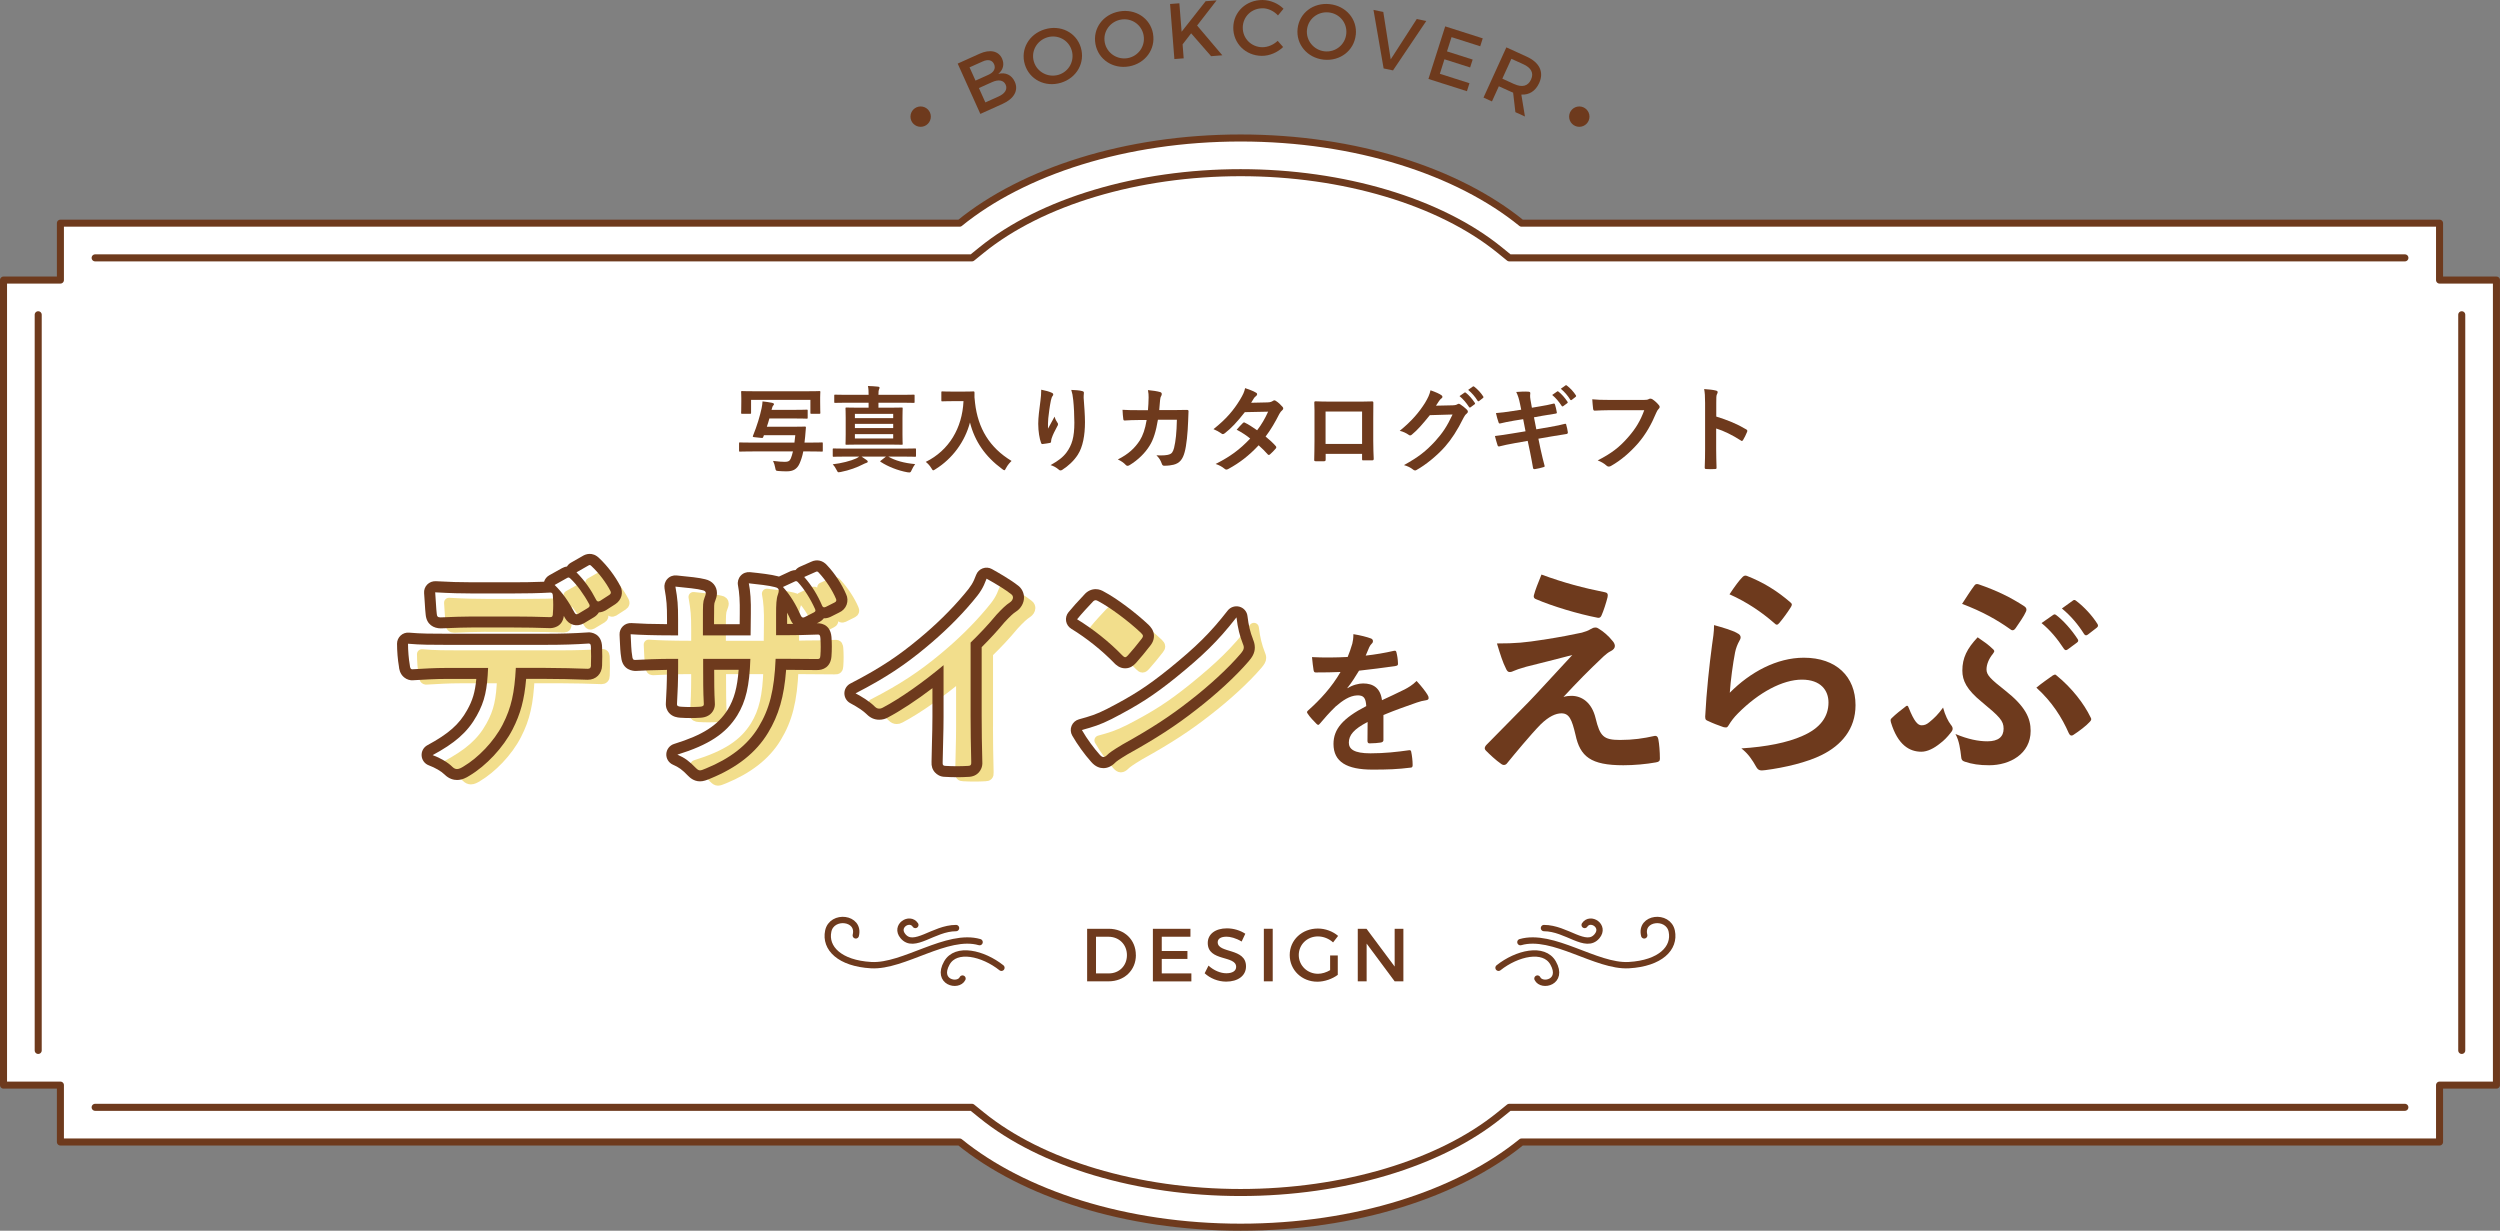 <?xml version="1.0" encoding="UTF-8"?>
<svg id="_イヤー_2" data-name="レイヤー 2" xmlns="http://www.w3.org/2000/svg" width="532.64" height="262.22" viewBox="0 0 532.64 262.22">
  <rect x="0" y="0" width="532.64" height="262.22" fill="#808080" stroke="none"/>
  <defs>
    <style>
      .cls-1, .cls-2 {
        fill: #6e3a1d;
      }

      .cls-2 {
        stroke-miterlimit: 10;
      }

      .cls-2, .cls-3, .cls-4 {
        stroke: #6e3a1d;
      }

      .cls-5 {
        fill: #f2de8c;
        stroke: #f2de8c;
        stroke-width: 2.1px;
      }

      .cls-5, .cls-3, .cls-4 {
        stroke-linecap: round;
        stroke-linejoin: round;
      }

      .cls-3 {
        fill: #fff;
        stroke-width: 1.5px;
      }

      .cls-4 {
        fill: none;
        stroke-width: 1.35px;
      }
    </style>
  </defs>
  <g id="_イヤー_2-2" data-name="レイヤー 2">
    <g>
      <g>
        <path class="cls-3" d="M519.76,59.67v-12.12h-195.58c-13.55-11.01-35.31-18.15-59.86-18.15s-46.31,7.14-59.86,18.15H12.87v12.12H.75V231.19H12.87v12.12H204.46c13.55,11.01,35.31,18.15,59.86,18.15s46.31-7.14,59.86-18.15h195.58v-12.12h12.12V59.67h-12.12Z"/>
        <path class="cls-3" d="M512.37,235.92h-190.81l-2.04,1.65c-12.71,10.33-33.35,16.5-55.2,16.5s-42.49-6.17-55.2-16.5l-2.04-1.65H20.27"/>
        <line class="cls-3" x1="524.49" y1="67.06" x2="524.49" y2="223.8"/>
        <path class="cls-3" d="M20.27,54.94H207.08l2.04-1.65c12.71-10.33,33.35-16.5,55.2-16.5s42.49,6.17,55.2,16.49l2.04,1.66h190.82"/>
        <line class="cls-3" x1="8.14" y1="223.8" x2="8.14" y2="67.06"/>
      </g>
      <g>
        <path class="cls-1" d="M213.5,12.5c.54,1.2,.22,2.42-.81,3.24,1.55-.4,2.87,.24,3.52,1.68,.83,1.84-.16,3.61-2.58,4.7l-4.76,2.15-4.83-10.72,4.66-2.1c2.22-1,4.06-.61,4.81,1.06Zm-1.71,1.16c-.4-.89-1.32-1.08-2.46-.55l-2.76,1.24,1.27,2.82,2.76-1.24c1.15-.52,1.6-1.35,1.19-2.27Zm2.46,4.36c-.43-.95-1.53-1.15-2.93-.5l-2.76,1.24,1.38,3.06,2.76-1.24c1.42-.62,2-1.56,1.56-2.56Z"/>
        <path class="cls-1" d="M230.27,10.11c.98,3.21-.86,6.5-4.22,7.52-3.36,1.02-6.72-.67-7.7-3.89-.98-3.23,.87-6.47,4.23-7.49,3.36-1.02,6.71,.64,7.69,3.85Zm-9.99,3.05c.68,2.23,3.07,3.44,5.27,2.77,2.2-.67,3.46-2.99,2.78-5.22-.68-2.23-3.01-3.42-5.21-2.75-2.22,.68-3.52,2.97-2.84,5.2Z"/>
        <path class="cls-1" d="M245.65,7.16c.6,3.3-1.62,6.35-5.07,6.98-3.45,.62-6.59-1.45-7.19-4.76-.6-3.32,1.62-6.32,5.08-6.94,3.45-.62,6.59,1.42,7.19,4.72Zm-10.28,1.86c.42,2.3,2.65,3.77,4.91,3.36s3.79-2.56,3.37-4.86-2.59-3.75-4.85-3.34c-2.28,.41-3.84,2.54-3.43,4.83Z"/>
        <path class="cls-1" d="M258.04,11.98l-4.26-4.88-1.82,2.35,.23,2.98-1.98,.15-.92-11.73,1.98-.15,.48,6.06,5.12-6.5,2.33-.18-4.15,5.36,5.37,6.34-2.38,.19Z"/>
        <path class="cls-1" d="M269.02,1.77c-2.35-.03-4.22,1.77-4.24,4.09-.03,2.32,1.8,4.17,4.15,4.2,1.18,.01,2.39-.51,3.29-1.36l1.16,1.32c-1.21,1.16-2.91,1.9-4.57,1.88-3.44-.04-6.09-2.67-6.05-6.05,.04-3.34,2.77-5.88,6.25-5.85,1.66,.02,3.32,.73,4.45,1.86l-1.18,1.43c-.85-.93-2.07-1.52-3.26-1.53Z"/>
        <path class="cls-1" d="M288.85,7.44c-.36,3.34-3.34,5.64-6.83,5.27-3.49-.37-5.92-3.25-5.56-6.59,.36-3.36,3.34-5.61,6.83-5.24s5.93,3.22,5.57,6.56Zm-10.39-1.11c-.25,2.32,1.48,4.37,3.77,4.61s4.36-1.39,4.6-3.72c.25-2.32-1.43-4.33-3.72-4.57-2.31-.25-4.4,1.35-4.65,3.68Z"/>
        <path class="cls-1" d="M294.72,2.55l1.58,10.1,5.55-8.6,2.02,.43-7.08,10.52-2-.42-2.16-12.47,2.09,.44Z"/>
        <path class="cls-1" d="M315.91,8.16l-.54,1.7-6.11-1.95-.97,3.04,5.47,1.74-.54,1.68-5.47-1.74-.98,3.09,6.31,2.01-.54,1.7-8.2-2.61,3.57-11.2,8,2.55Z"/>
        <path class="cls-1" d="M322.86,23.87l-.48-4.13c-.16-.05-.33-.13-.5-.21l-2.54-1.15-1.47,3.23-1.8-.82,4.87-10.7,4.34,1.98c2.74,1.25,3.71,3.29,2.65,5.62-.78,1.71-2.12,2.56-3.8,2.46l.77,4.67-2.05-.93Zm-.24-5.96c1.65,.75,2.92,.48,3.58-.97,.64-1.41,0-2.51-1.65-3.26l-2.54-1.15-1.93,4.23,2.54,1.16Z"/>
      </g>
      <g>
        <path class="cls-2" d="M338.15,24.85c0,.92-.75,1.67-1.67,1.67s-1.67-.75-1.67-1.67,.75-1.67,1.67-1.67,1.67,.75,1.67,1.67Z"/>
        <path class="cls-2" d="M197.82,24.85c0,.92-.75,1.67-1.67,1.67s-1.67-.75-1.67-1.67,.75-1.67,1.67-1.67,1.67,.75,1.67,1.67Z"/>
      </g>
      <g>
        <path class="cls-1" d="M160.38,96.18c-1.94,0-2.6,.04-2.72,.04-.2,0-.2-.02-.2-.22v-1.52c0-.2,0-.22,.2-.22,.12,0,.78,.04,2.72,.04h8.88l.18-1.58h-6.68c-.06,.12-.1,.24-.14,.36-.08,.22-.12,.24-.4,.22l-1.52-.16c-.3-.04-.36-.1-.28-.28,.9-2.22,1.5-4.26,1.84-5.88,.1-.46,.18-1.04,.2-1.46,.76,.08,1.32,.16,2.04,.3,.26,.06,.4,.16,.4,.28,0,.14-.08,.22-.18,.32-.12,.12-.2,.4-.28,.7l-.06,.2h5.02c1.76,0,2.32-.04,2.44-.04,.22,0,.24,.02,.24,.22v1.48c0,.2-.02,.22-.24,.22-.12,0-.68-.04-2.44-.04h-5.48c-.16,.6-.34,1.18-.54,1.76h5.6c1.76,0,2.36-.04,2.48-.04,.2,0,.26,.04,.24,.26-.06,.56-.1,1.28-.16,1.9-.04,.46-.1,.88-.14,1.26h1.08c1.78,0,2.5-.04,2.62-.04,.2,0,.2,.02,.2,.22v1.52c0,.2,0,.22-.2,.22-.12,0-.84-.04-2.62-.04h-1.34c-.2,1.06-.48,1.88-.82,2.64-.52,1.12-1.36,1.6-2.64,1.6-.44,0-1.12,0-1.76-.06s-.64-.06-.76-.7c-.1-.54-.24-1.02-.46-1.46,1.06,.14,1.94,.2,2.52,.2,.74,0,1.02-.18,1.26-.72,.16-.4,.32-.88,.46-1.5h-8.56Zm11.54-12.82c1.86,0,2.52-.04,2.64-.04,.2,0,.22,.02,.22,.22,0,.12-.04,.5-.04,1.12v.96c0,1.86,.04,2.2,.04,2.32,0,.2-.02,.22-.22,.22h-1.68c-.2,0-.22-.02-.22-.22v-2.74h-12.64v2.74c0,.2-.02,.22-.22,.22h-1.68c-.2,0-.22-.02-.22-.22,0-.12,.04-.46,.04-2.32v-.78c0-.8-.04-1.16-.04-1.3,0-.2,.02-.22,.22-.22,.14,0,.8,.04,2.66,.04h11.14Z"/>
        <path class="cls-1" d="M180.16,97.28c-1.78,0-2.4,.04-2.52,.04-.2,0-.22-.02-.22-.24v-1.32c0-.2,.02-.22,.22-.22,.12,0,.74,.04,2.52,.04h12.26c1.78,0,2.4-.04,2.52-.04,.2,0,.22,.02,.22,.22v1.32c0,.22-.02,.24-.22,.24-.12,0-.74-.04-2.52-.04h-3.16c1.42,.84,3.32,1.38,5.72,1.6-.28,.38-.56,.84-.74,1.26-.18,.42-.26,.52-.52,.52-.1,0-.28-.02-.4-.04-2.02-.36-4.16-1.22-5.66-2.2-.18-.1-.18-.14,.06-.32l1.04-.82h-5.2c.36,.22,.7,.48,1.06,.72,.2,.14,.26,.24,.26,.34,0,.12-.08,.22-.3,.28s-.44,.18-.78,.34c-1.1,.58-2.82,1.24-4.68,1.6-.22,.04-.38,.06-.46,.06-.16,0-.26-.14-.44-.52-.22-.46-.5-.86-.8-1.18,1.82-.2,3.86-.72,5.02-1.26,.2-.1,.4-.22,.62-.38h-2.9Zm.38-11.48c-1.82,0-2.46,.04-2.58,.04-.2,0-.22-.02-.22-.24v-1.3c0-.2,.02-.22,.22-.22,.12,0,.76,.04,2.58,.04h4.52v-.1c0-.66-.02-1.22-.14-1.78,.7,.02,1.48,.06,2.16,.14,.2,.02,.32,.12,.32,.22,0,.12-.06,.22-.12,.36-.08,.18-.12,.4-.12,1.04v.12h4.9c1.84,0,2.46-.04,2.58-.04,.2,0,.22,.02,.22,.22v1.3c0,.22-.02,.24-.22,.24-.12,0-.74-.04-2.58-.04h-4.9v1.06h2.2c1.92,0,2.6-.04,2.74-.04,.2,0,.22,.02,.22,.22,0,.12-.04,.68-.04,1.96v3.58c0,1.28,.04,1.86,.04,1.98,0,.18-.02,.2-.22,.2-.14,0-.82-.04-2.74-.04h-6.24c-1.92,0-2.62,.04-2.74,.04-.22,0-.24-.02-.24-.2,0-.12,.04-.7,.04-1.98v-3.58c0-1.28-.04-1.82-.04-1.96,0-.2,.02-.22,.24-.22,.12,0,.82,.04,2.74,.04h1.94v-1.06h-4.52Zm1.6,2.38v.9h8.16v-.9h-8.16Zm8.16,3.02v-.9h-8.16v.9h8.16Zm0,1.3h-8.16v.92h8.16v-.92Z"/>
        <path class="cls-1" d="M205.36,83.43c1.44,0,1.88-.04,2-.04,.18,0,.26,.04,.26,.24-.04,.72,0,1.26,.12,2.22,.62,5.4,3.08,9.52,7.78,12.36-.36,.34-.82,.84-1.18,1.52-.16,.32-.24,.46-.36,.46-.1,0-.24-.1-.46-.26-3.64-2.68-5.86-5.94-6.86-9.92-1.08,4.1-3.74,7.72-7.36,9.96-.24,.14-.36,.24-.46,.24-.14,0-.22-.16-.42-.48-.32-.54-.78-1.02-1.18-1.32,4.96-2.44,7.78-7.22,8.04-12.94h-2.48c-1.44,0-1.88,.04-2,.04-.22,0-.24-.02-.24-.22v-1.68c0-.2,.02-.22,.24-.22,.12,0,.56,.04,2,.04h2.56Z"/>
        <path class="cls-1" d="M224.02,83.65c.26,.1,.38,.22,.38,.4,0,.12-.04,.2-.14,.32-.14,.16-.24,.44-.36,.94-.28,1.36-.44,2.78-.56,3.82-.04,.72-.1,1.48-.06,2.2,.44-.78,.86-1.54,1.4-2.56,.18,.6,.38,.96,.62,1.3,.1,.12,.12,.22,.12,.32,0,.16-.08,.32-.2,.5-.44,.84-.9,1.68-1.18,2.56-.06,.18-.08,.36-.1,.6,0,.2-.08,.28-.26,.32-.24,.06-1.1,.18-1.6,.24-.14,.02-.24-.12-.28-.26-.32-.86-.6-2.4-.6-4.06,0-1.34,.22-2.98,.48-4.98,.08-.7,.16-1.38,.16-2.28,.9,.18,1.66,.38,2.18,.62Zm6.5-.34c.4,.1,.44,.2,.4,.54-.04,.28-.04,.64-.04,.92,.14,1.9,.28,3.72,.28,5.16,0,2.84-.46,5.3-1.52,6.94-.78,1.24-2.04,2.42-3.3,3.22-.14,.1-.28,.14-.4,.14-.14,0-.26-.06-.42-.22-.44-.38-1.06-.74-1.7-.92,1.62-.9,2.6-1.62,3.4-2.68,1.16-1.58,1.68-3.22,1.68-6.38,0-1.42-.1-3.5-.24-4.78-.1-.98-.2-1.48-.42-2.18,.88,.04,1.7,.08,2.28,.24Z"/>
        <path class="cls-1" d="M244.58,87.39c.08-.98,.12-1.62,.14-2.7,0-.52-.02-.94-.14-1.58,1.06,.1,1.96,.24,2.6,.42,.26,.08,.34,.24,.34,.42,0,.12-.04,.26-.1,.38-.18,.3-.22,.5-.26,.94-.06,.64-.08,1.12-.18,2.1h3.04c.92,0,1.86-.04,2.78-.04,.32,0,.42,.06,.42,.28,0,.26-.04,1.06-.08,2.12-.08,2.46-.36,5.24-.74,6.58-.4,1.54-1.08,2.38-2.36,2.7-.46,.12-1.18,.22-2.02,.22-.24,0-.4-.14-.48-.4-.26-.74-.58-1.28-1.16-1.82,1.48,.06,2.22-.02,2.72-.18,.54-.18,.8-.5,1.04-1.4,.36-1.52,.54-3.22,.6-6h-4.04c-.4,2.42-.94,4.22-1.78,5.54-.92,1.5-2.4,3-4.24,4.12-.16,.1-.32,.16-.46,.16-.12,0-.26-.06-.38-.2-.4-.44-1-.86-1.68-1.16,2.3-1.16,3.62-2.42,4.7-4.08,.62-1,1.12-2.36,1.44-4.32h-1.8c-.98,0-1.94,.04-2.88,.1-.2,.02-.28-.1-.3-.34-.08-.48-.12-1.2-.16-1.94,1.26,.08,2.16,.08,3.32,.08h2.1Z"/>
        <path class="cls-1" d="M270.08,85.73c.58-.02,.84-.14,1.1-.3,.14-.1,.24-.14,.34-.14s.22,.06,.36,.16c.44,.26,1,.8,1.36,1.22,.12,.12,.16,.24,.16,.36s-.06,.24-.22,.38c-.2,.18-.4,.38-.6,.76-.86,1.7-1.8,3.34-2.94,4.84,.82,.66,1.58,1.36,2.16,2.02,.08,.08,.12,.18,.12,.28,0,.08-.04,.18-.12,.26-.28,.34-.9,.98-1.24,1.26-.08,.06-.16,.1-.24,.1-.06,0-.14-.04-.22-.12-.48-.56-1.28-1.36-1.94-1.94-2.04,2.2-4.1,3.76-6.38,5-.18,.1-.34,.18-.5,.18-.12,0-.24-.06-.38-.18-.64-.52-1.2-.78-1.9-1.02,3.1-1.58,5.1-3.02,7.36-5.42-.76-.62-1.66-1.24-2.88-1.88,.44-.48,.86-1,1.32-1.42,.08-.08,.16-.14,.26-.14,.06,0,.12,.04,.2,.08,.72,.34,1.6,.92,2.58,1.6,.96-1.24,1.7-2.54,2.34-3.96l-4.96,.1c-1.64,2.1-2.94,3.48-4.28,4.5-.14,.1-.26,.18-.4,.18-.1,0-.22-.04-.32-.14-.5-.36-1.02-.64-1.68-.92,2.8-2.22,4.3-4.06,5.66-6.28,.64-1.08,.9-1.62,1.08-2.46,.68,.24,1.72,.58,2.34,.98,.16,.08,.22,.2,.22,.32,0,.14-.1,.3-.24,.4-.18,.12-.32,.28-.42,.42-.16,.28-.28,.48-.62,1l3.52-.08Z"/>
        <path class="cls-1" d="M282.44,96.7v1.18c0,.34-.08,.38-.44,.4-.5,.02-1.08,.02-1.58,0-.34-.02-.44-.06-.42-.3,.02-1.04,.06-2.46,.06-3.98v-4.9c0-1.08,.02-2.16-.04-3.32,0-.2,.08-.28,.22-.28,1.06,.06,2.24,.06,3.58,.06h4.76c1.3,0,2.82,0,3.76-.04,.22,0,.28,.1,.26,.4,0,.98-.02,2.06-.02,3.24v4.78c0,1.74,.06,2.72,.1,3.8,0,.28-.1,.34-.38,.34-.6,.02-1.24,.02-1.84,0-.24,0-.26-.04-.26-.32v-1.06h-7.76Zm7.76-9.02h-7.78v6.9h7.78v-6.9Z"/>
        <path class="cls-1" d="M309.54,86.35c.52-.02,.78-.1,1-.24,.08-.06,.16-.08,.26-.08s.2,.04,.32,.12c.5,.32,.96,.7,1.36,1.08,.18,.16,.26,.32,.26,.46,0,.16-.1,.3-.24,.42-.28,.22-.48,.5-.66,.86-1.34,2.72-2.62,4.66-3.96,6.18-1.72,1.94-4.1,3.88-6.08,4.98-.12,.08-.22,.1-.32,.1-.16,0-.3-.08-.46-.22-.5-.4-1.12-.7-1.9-.92,3.12-1.72,4.7-2.98,6.66-5.1,1.58-1.76,2.5-3.12,3.7-5.68l-4.84,.14c-1.64,2.02-2.64,3.16-3.78,4.1-.14,.14-.28,.22-.42,.22-.1,0-.2-.04-.3-.12-.5-.36-1.24-.72-1.92-.86,2.6-2.12,4.14-3.98,5.38-5.94,.66-1.12,.96-1.74,1.18-2.7,1.14,.4,1.9,.74,2.34,1.06,.14,.1,.2,.22,.2,.34s-.06,.24-.22,.34c-.2,.12-.34,.34-.5,.54-.22,.34-.42,.64-.66,1l3.6-.08Zm2.48-2.7c.1-.08,.18-.06,.3,.04,.62,.48,1.34,1.28,1.9,2.14,.08,.12,.08,.22-.06,.32l-.84,.62c-.14,.1-.24,.08-.34-.06-.6-.92-1.24-1.68-2.02-2.32l1.06-.74Zm1.78-1.3c.12-.08,.18-.06,.3,.04,.74,.56,1.46,1.36,1.9,2.06,.08,.12,.1,.24-.06,.36l-.8,.62c-.16,.12-.26,.06-.34-.06-.54-.86-1.18-1.62-2-2.3l1-.72Z"/>
        <path class="cls-1" d="M323.84,86.01c-.2-1-.42-1.72-.8-2.5,.86-.06,1.74-.12,2.6-.06,.26,.02,.4,.1,.4,.3,0,.22-.12,.58,.04,1.44l.3,1.68,1.64-.28c1.14-.2,2.02-.34,3.06-.62,.1,0,.18,.08,.22,.22,.16,.52,.28,1.04,.4,1.72,0,.14-.1,.2-.3,.22-.92,.16-1.82,.28-2.82,.46l-1.76,.32,.5,2.56,2.9-.5c1.42-.24,2.4-.46,3.14-.66,.26-.06,.32,.02,.34,.22,.14,.5,.26,1,.34,1.6,0,.18-.1,.32-.3,.34-.6,.08-1.8,.28-3.22,.52l-2.76,.48,.46,2.22c.28,1.34,.62,2.62,.88,3.62,.02,.1-.08,.16-.26,.22-.42,.14-1.28,.34-1.82,.42-.26,.02-.38-.08-.4-.24-.14-.74-.36-2.14-.64-3.42l-.5-2.36-2.72,.48c-1.36,.24-2.48,.48-3.24,.68-.22,.08-.38,.02-.46-.22-.2-.58-.4-1.34-.56-1.98,1.22-.14,2.28-.3,3.72-.54l2.8-.46-.5-2.58-1.88,.3c-1.1,.18-2.44,.46-2.98,.6-.2,.06-.3,0-.38-.2-.18-.46-.44-1.44-.56-2,1.08-.08,2.18-.22,3.56-.44l1.82-.28-.26-1.28Zm7.92-2.6c.1-.08,.18-.06,.3,.04,.62,.48,1.34,1.28,1.9,2.14,.08,.12,.08,.22-.06,.32l-.84,.62c-.14,.1-.24,.08-.34-.06-.6-.92-1.24-1.68-2.02-2.32l1.06-.74Zm1.78-1.3c.12-.08,.18-.06,.3,.04,.74,.56,1.46,1.36,1.9,2.06,.08,.12,.1,.24-.06,.36l-.8,.62c-.16,.12-.26,.06-.34-.06-.54-.86-1.18-1.62-2-2.3l1-.72Z"/>
        <path class="cls-1" d="M343.1,87.39c-1.3,0-2.44,.06-3.3,.1-.26,.02-.34-.12-.38-.4-.06-.4-.14-1.44-.18-2.02,.9,.1,1.96,.14,3.84,.14h7.14c.6,0,.82-.04,1.1-.2,.1-.06,.2-.08,.3-.08,.12,0,.24,.04,.38,.1,.54,.34,1.08,.84,1.46,1.32,.1,.12,.14,.22,.14,.34,0,.18-.1,.34-.28,.5-.18,.18-.28,.38-.46,.78-.98,2.36-2.2,4.56-3.88,6.5-1.72,1.96-3.66,3.62-5.68,4.76-.18,.12-.36,.18-.54,.18-.16,0-.34-.06-.5-.22-.46-.44-1.12-.8-1.86-1.1,2.92-1.48,4.7-2.86,6.54-5,1.56-1.78,2.58-3.48,3.38-5.7h-7.22Z"/>
        <path class="cls-1" d="M365.66,88.75c2.44,.76,4.38,1.54,6.36,2.72,.22,.12,.32,.26,.22,.52-.26,.66-.58,1.28-.86,1.74-.08,.14-.16,.22-.26,.22-.06,0-.14-.02-.22-.1-1.84-1.18-3.64-2.06-5.26-2.56v4.42c0,1.3,.04,2.48,.08,3.92,.02,.24-.08,.3-.36,.3-.58,.04-1.2,.04-1.78,0-.28,0-.38-.06-.38-.3,.06-1.48,.08-2.66,.08-3.94v-9.84c0-1.5-.06-2.16-.2-2.96,.92,.06,1.92,.16,2.5,.32,.28,.06,.38,.18,.38,.34,0,.12-.06,.28-.16,.46-.14,.26-.14,.76-.14,1.88v2.86Z"/>
      </g>
      <g>
        <g>
          <path class="cls-1" d="M294.76,157.62c0,.36-.2,.53-.63,.59-.43,.07-1.42,.17-2.35,.17-.3,0-.43-.2-.43-.53,0-1.19,0-2.84,.03-4.03-2.94,1.52-4,2.81-4,4.4,0,1.39,1.12,2.28,4.6,2.28,3.04,0,5.69-.3,8.23-.66,.3-.03,.43,.07,.46,.36,.17,.76,.3,1.92,.3,2.71,.03,.4-.1,.63-.36,.63-2.84,.36-4.99,.43-8.2,.43-5.42,0-8.3-1.62-8.3-5.46,0-3.17,1.98-5.49,6.98-8.07-.1-1.69-.5-2.35-1.98-2.28-1.55,.07-3.04,1.06-4.56,2.38-1.42,1.39-2.25,2.35-3.31,3.6-.17,.2-.26,.3-.4,.3-.1,0-.23-.1-.36-.23-.46-.46-1.46-1.49-1.88-2.18-.1-.13-.13-.23-.13-.3,0-.13,.07-.23,.23-.36,2.55-2.28,4.99-4.89,6.91-8.2-1.55,.07-3.34,.1-5.29,.1-.3,0-.4-.17-.46-.53-.1-.53-.23-1.75-.33-2.74,2.51,.13,5.09,.1,7.6-.03,.36-.89,.66-1.69,.99-2.84,.13-.56,.23-1.12,.23-2.02,1.45,.23,2.91,.6,3.77,.93,.26,.1,.4,.33,.4,.56,0,.17-.07,.36-.23,.5-.2,.17-.4,.46-.56,.79-.2,.46-.36,.89-.76,1.79,2.02-.23,4.03-.56,6.02-1.02,.36-.07,.46,.03,.53,.33,.17,.66,.3,1.42,.33,2.38,.03,.33-.1,.46-.56,.53-2.48,.36-5.32,.73-7.74,.99-.76,1.22-1.49,2.45-2.48,3.67l.03,.07c1.06-.69,2.41-1.02,3.31-1.02,2.18,0,3.7,.99,4.03,3.57,1.29-.6,3.17-1.46,4.86-2.31,.63-.33,1.69-.93,2.51-1.79,1.09,1.16,1.95,2.31,2.31,2.91,.2,.3,.26,.53,.26,.73,0,.26-.17,.4-.5,.46-.69,.1-1.36,.26-2.02,.5-2.15,.76-4.3,1.49-7.11,2.65v5.32Z"/>
          <path class="cls-1" d="M328.8,136.3c3.64-.57,6.28-1.09,8.22-1.51,.8-.24,1.28-.38,1.89-.76,.43-.24,.61-.33,1.04-.33,.28,0,.43,.09,.8,.33,.85,.52,1.94,1.42,2.79,2.5,.33,.33,.52,.8,.52,1.09,0,.42-.28,.8-.85,1.09-.66,.33-.99,.66-1.51,1.09-3.5,3.31-5.43,5.29-8.6,8.69,.61-.19,1.23-.24,1.7-.24,2.22,0,4.35,1.42,5.15,4.77,.94,3.87,1.7,4.63,5.2,4.63,2.79,0,5.01-.33,7.32-.85,.52-.09,.76,.19,.85,.71,.19,.99,.33,2.6,.33,4.16,0,.47-.24,.66-.85,.76-2.08,.38-4.68,.61-6.94,.61-6.94,0-9.21-1.84-10.2-6.52-.76-3.21-1.32-4.54-2.98-4.54-1.23,0-2.69,.66-4.44,2.36-2.13,2.17-5.57,6.33-7.18,8.31-.14,.19-.38,.33-.66,.33-.14,0-.33-.05-.52-.19-1.23-.85-2.46-2.03-3.31-2.88-.14-.14-.24-.33-.24-.47,0-.24,.14-.52,.38-.76,3.02-3.07,5.91-6,8.93-9.07,1.84-1.89,4.3-4.63,9.35-10.06-3.54,.95-6.71,1.7-9.83,2.5-1.46,.43-2.17,.66-2.55,.85s-.66,.28-.99,.28-.57-.24-.8-.8c-.61-1.18-1.18-2.93-1.89-5.29,4.06,0,5.95-.19,9.87-.8Zm13.18-10.11c.47,.09,.66,.38,.52,1.04-.28,1.13-.85,2.93-1.28,3.87-.14,.38-.43,.61-.8,.52-4.16-.8-9.68-2.46-13.18-3.97-.28-.09-.57-.33-.43-.85,.28-1.09,.9-2.65,1.61-4.39,4.72,1.75,9.02,2.88,13.56,3.78Z"/>
          <path class="cls-1" d="M370.09,134.88c.52,.24,.76,.52,.76,.9,0,.24-.09,.47-.24,.71-.43,.76-.76,1.61-.94,2.5-.47,2.41-.94,5.9-1.13,8.6,4.35-4.39,10.02-7.46,15.78-7.46,6.9,0,11.01,4.02,11.01,10.11,0,5.15-3.07,8.55-7.13,10.58-3.17,1.61-8.03,2.74-12.09,3.26-1.04,.14-1.46,.09-1.89-.61-.9-1.61-1.75-2.88-3.21-4.02,5.29-.33,9.83-1.23,12.99-2.65,3.83-1.65,5.57-4.11,5.57-7.13,0-2.55-1.61-4.87-5.67-4.87s-9.16,2.69-13.61,7.18c-.85,.85-1.46,1.65-2.03,2.6-.28,.47-.47,.47-1.09,.33-1.09-.38-2.22-.8-3.21-1.28-.47-.19-.66-.28-.66-.94,.28-5.48,.9-11.05,1.46-15.26,.19-1.42,.43-2.65,.43-4.25,1.84,.52,3.83,1.09,4.91,1.7Zm1.18-11.95c.24-.24,.52-.38,.9-.24,3.5,1.37,6.42,3.17,9.26,5.62,.24,.19,.33,.33,.33,.52,0,.14-.09,.33-.24,.57-.61,.99-1.61,2.36-2.41,3.31-.19,.24-.38,.38-.52,.38-.19,0-.33-.09-.57-.33-2.65-2.31-5.81-4.49-9.54-6.14,1.13-1.7,2.03-2.93,2.79-3.69Z"/>
          <path class="cls-1" d="M415.59,154.35c.28,.33,.43,.61,.43,.85s0,.43-.43,.94c-.66,.85-1.42,1.65-2.27,2.27-1.28,1.04-2.69,1.75-3.97,1.75-2.5,0-5.01-1.42-6.47-6.24-.14-.57-.09-.66,.14-.9,.85-.85,2.13-1.84,2.88-2.41,.14-.14,.28-.24,.43-.24s.24,.14,.33,.43c1.18,2.93,1.94,3.73,2.74,3.73,.71,0,1.13-.24,1.65-.66,1.09-.9,1.84-1.61,2.93-3.12,.43,1.65,1.13,2.98,1.61,3.59Zm7.84,3.59c2.36,0,3.45-.99,3.45-2.69s-.85-2.55-4.68-5.72c-3.17-2.6-4.11-4.49-4.11-6.66,0-2.69,.99-4.68,3.26-7.09,1.51,1.04,2.22,1.51,3.35,2.6,.14,.14,.19,.24,.19,.38s-.14,.28-.28,.52c-.9,1.09-1.37,2.31-1.37,3.35,0,1.18,.85,2.03,3.92,4.44,4.39,3.45,5.48,5.95,5.48,8.65,0,4.91-4.44,7.32-8.83,7.32-2.08,0-3.68-.24-5.2-.76-.57-.19-.71-.43-.76-.94-.19-1.65-.43-3.54-1.23-4.96,2.69,1.13,4.91,1.56,6.8,1.56Zm-2.79-33.16c.19-.33,.52-.43,.94-.28,3.83,1.32,6.76,2.74,9.73,4.68,.43,.28,.57,.71,.28,1.23-.28,.71-1.56,2.6-2.13,3.4-.24,.33-.43,.47-.66,.47-.19,0-.38-.09-.66-.33-2.6-1.84-5.81-3.68-10.11-5.29,.9-1.37,1.75-2.74,2.6-3.87Zm16.72,19.13c.24-.09,.33-.19,.47-.19,.09,0,.19,.05,.33,.19,3.31,2.69,5.86,6.05,7.23,8.88,.28,.43,.19,.66-.19,1.04-.66,.76-2.27,1.98-3.45,2.74-.42,.28-.76,.14-.99-.38-1.42-3.26-3.59-6.71-6.9-9.68,1.13-.94,2.5-1.89,3.5-2.6Zm.09-12.9c.24-.19,.43-.14,.71,.09,1.46,1.13,3.17,3.02,4.49,5.05,.19,.28,.19,.52-.14,.76l-1.98,1.46c-.33,.24-.57,.19-.8-.14-1.42-2.17-2.93-3.97-4.77-5.48l2.5-1.75Zm4.2-3.07c.28-.19,.43-.14,.71,.09,1.75,1.32,3.45,3.21,4.49,4.87,.19,.28,.24,.57-.14,.85l-1.89,1.46c-.38,.28-.61,.14-.8-.14-1.28-2.03-2.79-3.83-4.72-5.43l2.36-1.7Z"/>
        </g>
        <g>
          <g>
            <path class="cls-5" d="M112.85,144.52c-.28,5.29-.94,8.46-2.79,12.05-1.89,3.69-5.29,7.13-8.31,8.93-.52,.33-.99,.57-1.42,.57-.33,0-.66-.14-.99-.47-.94-.94-2.55-1.89-4.2-2.5,4.63-2.5,7.42-4.82,9.4-8.41,1.75-3.12,2.22-5.67,2.41-10.16h-8.98c-2.36,0-4.68,.14-7.09,.28-.43,.05-.57-.28-.61-.9-.24-1.32-.38-3.12-.38-4.54,2.65,.24,5.29,.24,8.03,.24h21.21c3.68,0,6.42-.09,9.21-.28,.47,0,.52,.28,.52,.94,.05,.61,.05,3.02,0,3.64,0,.61-.28,.8-.71,.8-2.46-.09-5.72-.19-8.98-.19h-6.33Zm-9.35-10.96c-2.17,0-4.06,.09-6.71,.19-.61,0-.76-.24-.8-.8-.14-1.13-.19-2.83-.33-4.54,3.31,.19,5.72,.24,7.84,.24h8.69c2.65,0,5.62-.05,7.98-.19,.47,0,.57,.28,.57,.9,.09,1.13,.09,2.31,0,3.45,0,.66-.09,.9-.61,.9-2.55-.09-5.34-.14-7.94-.14h-8.69Zm20.31-8.22c.24-.14,.43-.09,.66,.14,1.37,1.28,2.88,3.35,4.02,5.48,.14,.28,.14,.52-.24,.76l-2.13,1.28c-.33,.19-.57,.09-.76-.24-1.23-2.31-2.55-4.25-4.25-5.9l2.69-1.51Zm4.49-2.65c.28-.19,.42-.09,.66,.14,1.61,1.51,3.12,3.54,4.02,5.29,.14,.28,.19,.57-.24,.85l-1.98,1.28c-.42,.24-.66,.05-.8-.24-1.09-2.13-2.41-4.06-4.2-5.86l2.55-1.46Z"/>
            <path class="cls-5" d="M170.83,137.52c2.31,0,4.96-.05,7.13-.14,.57-.05,.61,.24,.66,.76,.09,1.18,.09,2.55,0,3.73-.05,.61-.14,.8-.8,.76-1.61,0-4.49-.05-6.8-.05h-1.94c-.28,6.76-1.32,10.72-3.64,14.55-2.36,3.92-6.19,6.76-11.15,8.79-.66,.28-1.04,.42-1.32,.42s-.52-.14-.9-.52c-1.42-1.46-2.31-2.13-3.92-2.83,6.71-2.08,10.35-4.49,12.76-8.36,1.84-3.02,2.6-6.28,2.79-12.05h-10.06v1.7c0,2.79,0,5.34,.14,7.84,.05,.52-.28,.61-.8,.66-1.23,.09-2.79,.09-4.06,0-.61-.05-.9-.14-.85-.66,.14-2.46,.24-4.77,.24-7.75v-1.8h-1.42c-2.55,0-6.33,.14-7.79,.24-.38,0-.52-.28-.57-.9-.19-.99-.24-2.65-.33-4.58,1.98,.14,5.05,.24,8.69,.24h1.42v-3.45c0-3.02-.09-4.2-.57-6.94,2.46,.24,4.77,.47,5.76,.76,.52,.09,.71,.33,.71,.66,0,.28-.14,.61-.28,.99-.33,.85-.33,1.32-.33,4.54v3.45h10.16l.05-4.63c.05-2.65-.09-4.82-.43-6.47,1.79,.19,4.39,.47,5.53,.8,.66,.14,.85,.38,.85,.76,0,.19-.05,.47-.19,.85-.33,.9-.38,2.13-.38,4.16v4.49h1.65Zm2.36-11.43c.24-.09,.43-.09,.66,.19,1.28,1.37,2.65,3.5,3.64,5.72,.14,.33,.09,.52-.28,.71l-1.94,.99c-.38,.19-.61,.09-.8-.28-1.04-2.36-2.22-4.35-3.83-6.14l2.55-1.18Zm4.44-2.03c.28-.14,.43-.09,.66,.19,1.51,1.61,2.88,3.73,3.64,5.53,.14,.28,.14,.61-.28,.8l-1.89,.94c-.42,.19-.61,.05-.76-.24-.94-2.22-2.17-4.25-3.83-6.14l2.46-1.09Z"/>
            <path class="cls-5" d="M210.51,154.77c0,3.26,.05,6.05,.14,9.83,.05,.61-.19,.8-.71,.8-1.51,.09-3.21,.09-4.72,0-.52,0-.71-.19-.66-.76,.05-3.4,.19-6.47,.19-9.68v-11.01c-4.16,3.5-9.21,7.09-12.99,9.07-.24,.14-.47,.19-.71,.19-.38,0-.66-.14-.99-.47-1.09-1.09-2.65-2.03-4.06-2.79,6.52-3.35,10.53-6.09,14.88-9.68,3.73-3.07,7.13-6.38,10.06-9.87,1.61-1.89,2.22-2.83,2.98-4.87,2.13,1.18,4.2,2.46,5.24,3.31,.28,.19,.38,.47,.38,.71,0,.38-.28,.8-.66,1.04-.8,.52-1.56,1.23-2.83,2.6-1.84,2.22-3.59,4.06-5.53,5.95v15.64Z"/>
            <path class="cls-5" d="M236.5,130.49c.19-.24,.43-.38,.66-.38,.19,0,.38,.09,.61,.24,2.41,1.28,6.33,4.16,9.02,6.71,.28,.28,.42,.47,.42,.66s-.09,.38-.28,.61c-.71,.94-2.27,2.83-2.93,3.54-.24,.24-.38,.38-.57,.38s-.38-.14-.61-.38c-2.83-2.93-6.24-5.62-9.64-7.7,1.04-1.28,2.41-2.74,3.31-3.69Zm4.11,24.9c5.76-2.98,8.83-4.96,13.61-8.79,5.76-4.68,8.93-7.7,12.94-12.85,.28,2.36,.71,3.97,1.32,5.53,.14,.33,.24,.61,.24,.9,0,.43-.24,.8-.76,1.42-2.5,2.93-6.57,6.71-10.87,10.01-3.92,3.07-7.89,5.72-14.27,9.26-2.13,1.28-2.74,1.75-3.17,2.17-.28,.28-.57,.47-.85,.47-.24,0-.52-.19-.8-.52-1.18-1.32-2.65-3.26-3.78-5.24,2.41-.66,3.87-1.09,6.38-2.36Z"/>
          </g>
          <g>
            <g>
              <path class="cls-1" d="M125.4,134.74c-.05,0-.11,0-.16,0-2.87,.2-5.58,.28-9.05,.28h-21.21c-2.72,0-5.28,0-7.82-.23-.66-.06-1.32,.16-1.8,.61-.49,.45-.77,1.08-.77,1.74,0,1.55,.15,3.43,.4,4.84,.04,.51,.19,1.58,1.1,2.33,.58,.48,1.33,.7,1.99,.62l.3-.02c2.29-.13,4.45-.26,6.64-.26h6.46c-.27,2.87-.8,4.59-1.96,6.65-1.67,3.02-3.96,5.04-8.46,7.47-.82,.44-1.3,1.32-1.23,2.24,.06,.92,.66,1.73,1.53,2.05,1.35,.5,2.67,1.27,3.36,1.96,.96,.96,1.98,1.16,2.66,1.16,1.08,0,2-.5,2.62-.9,3.62-2.15,7.23-6.03,9.21-9.88,1.67-3.26,2.5-6.25,2.89-10.76h4.13c2.67,0,5.66,.06,8.98,.19,1.78,0,3.03-1.26,3.07-3.07,.05-.79,.05-3.02,0-3.82-.04-3.06-2.4-3.22-2.88-3.22Zm.52,6.95c0,.61-.28,.8-.71,.8-2.46-.09-5.72-.19-8.98-.19h-6.33c-.28,5.29-.95,8.46-2.79,12.05-1.89,3.69-5.29,7.13-8.32,8.93-.52,.33-.99,.57-1.42,.57-.33,0-.66-.14-.99-.47-.95-.95-2.55-1.89-4.2-2.5,4.63-2.5,7.42-4.82,9.4-8.41,1.75-3.12,2.22-5.67,2.41-10.16h-8.98c-2.36,0-4.68,.14-7.09,.28-.42,.05-.57-.28-.61-.9-.24-1.32-.38-3.12-.38-4.54,2.65,.24,5.29,.24,8.03,.24h21.21c3.69,0,6.43-.09,9.21-.28,.47,0,.52,.28,.52,.95,.05,.61,.05,3.02,0,3.64Z"/>
              <path class="cls-1" d="M132.14,124.83c-1.06-2.06-2.74-4.28-4.44-5.88-1.5-1.5-3-.84-3.55-.5l-2.52,1.44c-.35,.2-.63,.48-.83,.81-.41,.05-.78,.19-1.1,.37l-2.68,1.5c-.53,.3-.93,.79-1.1,1.37-2.28,.1-4.82,.12-6.67,.12h-8.69c-2.52,0-4.9-.07-7.71-.23-.68-.03-1.35,.22-1.83,.71-.48,.49-.72,1.16-.66,1.84,.06,.7,.1,1.4,.14,2.06,.06,.98,.11,1.87,.19,2.47,.18,2.19,1.75,2.97,3.24,2.97h0l1.62-.06c1.83-.07,3.33-.13,5.01-.13h8.69c2.63,0,5.42,.05,7.94,.14,.46,0,2.62-.13,2.94-2.61,.09,.16,.17,.31,.26,.48,.84,1.48,2.51,1.95,4.02,1.09l2.16-1.3c.44-.27,.78-.62,1.02-1.01,.48-.03,.99-.18,1.51-.47l2.02-1.3c1.33-.89,1.75-2.45,1.03-3.9Zm-14.34,5.76c0,.66-.09,.9-.61,.9-2.55-.09-5.34-.14-7.94-.14h-8.69c-2.17,0-4.06,.09-6.71,.19-.61,0-.76-.24-.8-.8-.14-1.13-.19-2.83-.33-4.54,3.31,.19,5.72,.24,7.84,.24h8.69c2.65,0,5.62-.05,7.98-.19,.47,0,.57,.28,.57,.9,.09,1.13,.09,2.31,0,3.45Zm7.51-1.09l-2.13,1.28c-.33,.19-.57,.09-.76-.24-1.23-2.32-2.55-4.25-4.25-5.91l2.69-1.51c.24-.14,.43-.09,.66,.14,1.37,1.28,2.88,3.35,4.02,5.48,.14,.28,.14,.52-.24,.76Zm4.49-2.74l-1.98,1.28c-.43,.24-.66,.05-.8-.24-1.09-2.13-2.41-4.06-4.2-5.86l2.55-1.46c.28-.19,.43-.09,.66,.14,1.61,1.51,3.12,3.54,4.02,5.29,.14,.28,.19,.57-.24,.85Z"/>
            </g>
            <path class="cls-1" d="M174.03,132.8l.4-.2c.45-.23,.82-.52,1.09-.87,.46,.03,.97-.09,1.46-.32l1.79-.9c.77-.34,1.34-.94,1.61-1.68,.27-.75,.21-1.58-.1-2.2-.9-2.13-2.43-4.46-4-6.12-.93-1.11-2.22-1.42-3.47-.82l-2.42,1.07c-.35,.16-.66,.39-.89,.69-.33,.01-.68,.09-1.02,.22-.04,.02-.08,.03-.11,.05l-2.41,1.12c-.1-.03-.2-.06-.31-.08-1.3-.36-3.71-.64-5.86-.86-.75-.07-1.49,.2-1.99,.76s-.72,1.32-.57,2.05c.3,1.48,.42,3.49,.38,5.99l-.02,2.29h-5.46v-1.09c0-3,.01-3.27,.17-3.68l.06-.15c.17-.45,.39-1.01,.39-1.7,0-1.48-.99-2.63-2.52-2.96-1.2-.32-3.38-.55-6.09-.81-.73-.07-1.46,.2-1.96,.75-.5,.54-.72,1.28-.6,2.01,.45,2.59,.53,3.63,.53,6.54v1.08c-3-.01-5.72-.1-7.58-.23-.67-.04-1.34,.2-1.82,.67-.48,.47-.74,1.13-.71,1.8l.04,.96c.07,1.59,.13,2.86,.3,3.83,.29,2.85,2.62,2.93,3.06,2.94,1.28-.08,4.3-.2,6.7-.23-.01,2.88-.12,5.08-.23,6.96-.09,1.06,.3,1.76,.64,2.17,.79,.93,1.9,1.02,2.39,1.06,1.39,.1,3.08,.1,4.45,0,.49-.04,1.12-.15,1.71-.54,.87-.58,1.33-1.58,1.24-2.61-.13-2.24-.14-4.58-.14-7.05h5.21c-.29,3.83-.97,6.25-2.3,8.44-2.11,3.39-5.32,5.45-11.45,7.35-.94,.29-1.6,1.14-1.66,2.12-.06,.98,.5,1.9,1.41,2.3,1.3,.57,1.95,1.05,3.2,2.34,.36,.36,1.21,1.21,2.57,1.21,.75,0,1.41-.26,2.22-.6,5.72-2.34,9.73-5.53,12.28-9.75,2.28-3.77,3.41-7.66,3.85-13.41,1.18,0,2.49,.01,3.68,.03,1.06,0,2.03,.02,2.76,.02,1.46,.07,3.05-.67,3.22-2.93,.1-1.31,.1-2.8,0-4.13-.27-2.98-2.7-2.94-3.11-2.9Zm-.23-10.96c.28-.14,.43-.09,.66,.19,1.51,1.61,2.88,3.73,3.64,5.53,.14,.28,.14,.61-.28,.8l-1.89,.95c-.43,.19-.61,.05-.76-.24-.94-2.22-2.17-4.25-3.83-6.14l2.46-1.09Zm-4.44,2.03c.24-.09,.42-.09,.66,.19,1.28,1.37,2.65,3.5,3.64,5.72,.14,.33,.1,.52-.28,.71l-1.94,.99c-.38,.19-.61,.09-.8-.28-1.04-2.36-2.22-4.35-3.83-6.14l2.55-1.18Zm-.39,9.06c-.42,0-.84,0-1.27,0v-2.4c.28,.53,.55,1.1,.82,1.71,.13,.25,.28,.48,.45,.68Zm5.82,6.72c-.05,.61-.14,.8-.8,.76-1.61,0-4.49-.05-6.8-.05h-1.94c-.28,6.76-1.32,10.72-3.64,14.55-2.36,3.92-6.19,6.76-11.15,8.79-.66,.28-1.04,.43-1.32,.43s-.52-.14-.9-.52c-1.42-1.46-2.31-2.13-3.92-2.83,6.71-2.08,10.35-4.49,12.76-8.36,1.84-3.02,2.6-6.28,2.79-12.05h-10.06v1.7c0,2.79,0,5.34,.14,7.84,.05,.52-.28,.61-.8,.66-1.23,.09-2.79,.09-4.06,0-.61-.05-.9-.14-.85-.66,.14-2.46,.24-4.77,.24-7.75v-1.79h-1.42c-2.55,0-6.33,.14-7.8,.24-.38,0-.52-.28-.57-.9-.19-.99-.24-2.65-.33-4.58,1.98,.14,5.06,.24,8.69,.24h1.42v-3.45c0-3.02-.09-4.2-.57-6.94,2.46,.24,4.77,.47,5.76,.76,.52,.09,.71,.33,.71,.66,0,.28-.14,.61-.28,.99-.33,.85-.33,1.32-.33,4.54v3.45h10.16l.05-4.63c.05-2.65-.09-4.82-.43-6.47,1.8,.19,4.39,.47,5.53,.8,.66,.14,.85,.38,.85,.76,0,.19-.05,.47-.19,.85-.33,.9-.38,2.13-.38,4.16v4.49h1.65c2.31,0,4.96-.05,7.13-.14,.57-.05,.61,.24,.66,.76,.09,1.18,.09,2.55,0,3.73Z"/>
            <path class="cls-1" d="M216.86,124.73c-1.46-1.17-4.08-2.68-5.53-3.49-.6-.34-1.32-.39-1.96-.15-.65,.24-1.16,.75-1.4,1.39-.63,1.7-1.06,2.4-2.57,4.17-2.76,3.29-6.04,6.51-9.76,9.57-3.9,3.22-7.68,5.92-14.46,9.41-.78,.4-1.28,1.21-1.28,2.08,0,.88,.48,1.69,1.25,2.1,1.63,.87,2.78,1.65,3.51,2.37,.78,.78,1.65,1.16,2.66,1.16,.7,0,1.34-.18,1.81-.46,2.71-1.42,6.14-3.68,9.53-6.26v6.1c0,1.85-.05,3.66-.1,5.51-.03,1.32-.07,2.67-.09,4.07-.06,.92,.19,1.69,.75,2.29,.39,.42,1.09,.92,2.12,.92h.01c.82,.05,1.68,.08,2.52,.08s1.62-.02,2.35-.07c1.19,0,1.91-.51,2.3-.93,.4-.43,.85-1.2,.77-2.29-.09-3.5-.14-6.36-.14-9.77v-14.65c1.87-1.86,3.42-3.56,4.89-5.33,1.18-1.26,1.8-1.84,2.36-2.2,1.09-.68,1.77-1.85,1.77-3.04,0-1.03-.49-1.99-1.31-2.59Zm-1.71,3.63c-.8,.52-1.56,1.23-2.83,2.6-1.84,2.22-3.59,4.06-5.53,5.95v15.64c0,3.26,.05,6.05,.14,9.83,.05,.61-.19,.8-.71,.8-1.51,.09-3.21,.09-4.72,0-.52,0-.71-.19-.66-.76,.05-3.4,.19-6.47,.19-9.69v-11.01c-4.16,3.5-9.21,7.09-12.99,9.07-.24,.14-.47,.19-.71,.19-.38,0-.66-.14-.99-.47-1.09-1.09-2.65-2.03-4.06-2.79,6.52-3.35,10.54-6.1,14.88-9.69,3.73-3.07,7.13-6.38,10.06-9.87,1.61-1.89,2.22-2.84,2.98-4.87,2.13,1.18,4.2,2.46,5.24,3.31,.28,.19,.38,.47,.38,.71,0,.38-.28,.8-.66,1.04Z"/>
            <g>
              <path class="cls-1" d="M266.96,136.19c-.6-1.51-.94-2.94-1.18-4.94-.11-.95-.79-1.74-1.71-1.99-.92-.25-1.91,.07-2.5,.82-3.69,4.73-6.63,7.65-12.56,12.46-4.64,3.72-7.6,5.64-13.21,8.53-2.28,1.16-3.54,1.53-5.93,2.19-.7,.19-1.28,.7-1.56,1.38-.28,.67-.23,1.44,.13,2.07,1.08,1.89,2.6,4,4.04,5.61,.95,1.11,1.94,1.34,2.6,1.34,.9,0,1.75-.39,2.52-1.17,.25-.25,.75-.64,2.64-1.78,6.09-3.38,10.31-6.12,14.56-9.45,4.34-3.34,8.53-7.21,11.23-10.36,.64-.75,1.32-1.66,1.32-2.94,0-.74-.23-1.37-.4-1.76Zm-2.72,3.18c-2.5,2.93-6.57,6.71-10.87,10.02-3.92,3.07-7.89,5.72-14.27,9.26-2.13,1.28-2.74,1.75-3.17,2.17-.28,.28-.57,.47-.85,.47-.24,0-.52-.19-.8-.52-1.18-1.32-2.65-3.26-3.78-5.24,2.41-.66,3.87-1.09,6.38-2.36,5.76-2.98,8.84-4.96,13.61-8.79,5.76-4.68,8.93-7.7,12.95-12.85,.28,2.36,.71,3.97,1.32,5.53,.14,.33,.24,.61,.24,.9,0,.43-.24,.8-.76,1.42Z"/>
              <path class="cls-1" d="M237.44,141.32c.29,.29,1.07,1.07,2.28,1.07s1.86-.69,2.29-1.13c.71-.76,2.32-2.71,3.05-3.68,.2-.25,.8-1,.8-2.09,0-1.21-.78-2-1.16-2.38-2.77-2.62-6.87-5.67-9.43-7.02-.47-.28-1.06-.57-1.83-.57-.91,0-1.79,.42-2.43,1.17-1.45,1.53-2.56,2.76-3.37,3.76-.43,.53-.61,1.22-.5,1.89,.11,.67,.51,1.26,1.1,1.62,3.28,2.01,6.54,4.61,9.2,7.36Zm-4.66-13.06c.19-.24,.43-.38,.66-.38,.13,0,.28,.06,.43,.14h0c.06,.03,.12,.06,.19,.1,2.41,1.28,6.33,4.16,9.02,6.71,.28,.28,.43,.47,.43,.66s-.1,.38-.28,.61c-.71,.95-2.27,2.83-2.93,3.54-.24,.24-.38,.38-.57,.38s-.38-.14-.61-.38c-2.83-2.93-6.24-5.62-9.64-7.7,1.04-1.28,2.41-2.74,3.31-3.69Z"/>
            </g>
          </g>
        </g>
      </g>
      <g>
        <g>
          <path class="cls-4" d="M350.31,199.29c-.96-3.85,5.12-4.52,5.87-.9,.75,3.61-2.42,6.85-9.14,7.24-6.93,.4-16.2-6.91-23.11-4.9"/>
          <path class="cls-4" d="M319.27,206.19c3.91-3.11,9.68-4.47,11.63-1.02,2.32,4.09-2.42,5.23-3.34,3.32"/>
          <path class="cls-4" d="M328.95,197.73c4.82,.01,8.93,4.59,11.31,1.72,1.8-2.16-1.44-4.21-2.64-2.38"/>
        </g>
        <g>
          <path class="cls-4" d="M182.33,199.29c.96-3.85-5.12-4.52-5.87-.9-.75,3.61,2.42,6.85,9.14,7.24,6.93,.4,16.2-6.91,23.11-4.9"/>
          <path class="cls-4" d="M213.36,206.19c-3.91-3.11-9.68-4.47-11.63-1.02-2.32,4.09,2.42,5.23,3.34,3.32"/>
          <path class="cls-4" d="M203.69,197.73c-4.82,.01-8.93,4.59-11.31,1.72-1.8-2.16,1.44-4.21,2.64-2.38"/>
        </g>
      </g>
      <g>
        <path class="cls-1" d="M242.01,203.48c0,3.23-2.45,5.6-5.84,5.6h-4.55v-11.2h4.59c3.36,0,5.79,2.35,5.79,5.6Zm-1.91,.02c0-2.29-1.71-3.92-3.92-3.92h-2.67v7.81h2.75c2.18,0,3.84-1.62,3.84-3.89Z"/>
        <path class="cls-1" d="M253.63,197.88v1.7h-6.11v3.04h5.47v1.68h-5.47v3.09h6.31v1.7h-8.2v-11.2h8Z"/>
        <path class="cls-1" d="M261.26,199.57c-1.1,0-1.82,.42-1.82,1.17,0,2.45,6.05,1.14,6.03,5.17,0,2-1.76,3.23-4.23,3.23-1.76,0-3.43-.72-4.58-1.78l.82-1.63c1.15,1.06,2.59,1.63,3.79,1.63,1.31,0,2.1-.5,2.1-1.36,0-2.5-6.05-1.1-6.05-5.09,0-1.92,1.65-3.12,4.08-3.12,1.46,0,2.88,.46,3.92,1.15l-.78,1.66c-1.22-.74-2.43-1.04-3.28-1.04Z"/>
        <path class="cls-1" d="M271.16,197.88v11.2h-1.89v-11.2h1.89Z"/>
        <path class="cls-1" d="M283.37,203.57h1.65v4.13c-1.14,.86-2.82,1.46-4.35,1.46-3.31,0-5.89-2.48-5.89-5.68s2.61-5.65,6-5.65c1.6,0,3.2,.61,4.31,1.57l-1.07,1.39c-.86-.8-2.06-1.28-3.23-1.28-2.29,0-4.08,1.74-4.08,3.97s1.81,3.99,4.1,3.99c.83,0,1.78-.29,2.58-.77v-3.12Z"/>
        <path class="cls-1" d="M291.14,197.88l6,8.05v-8.05h1.86v11.2h-1.86l-5.97-8.04v8.04h-1.89v-11.2h1.86Z"/>
      </g>
    </g>
  </g>
</svg>